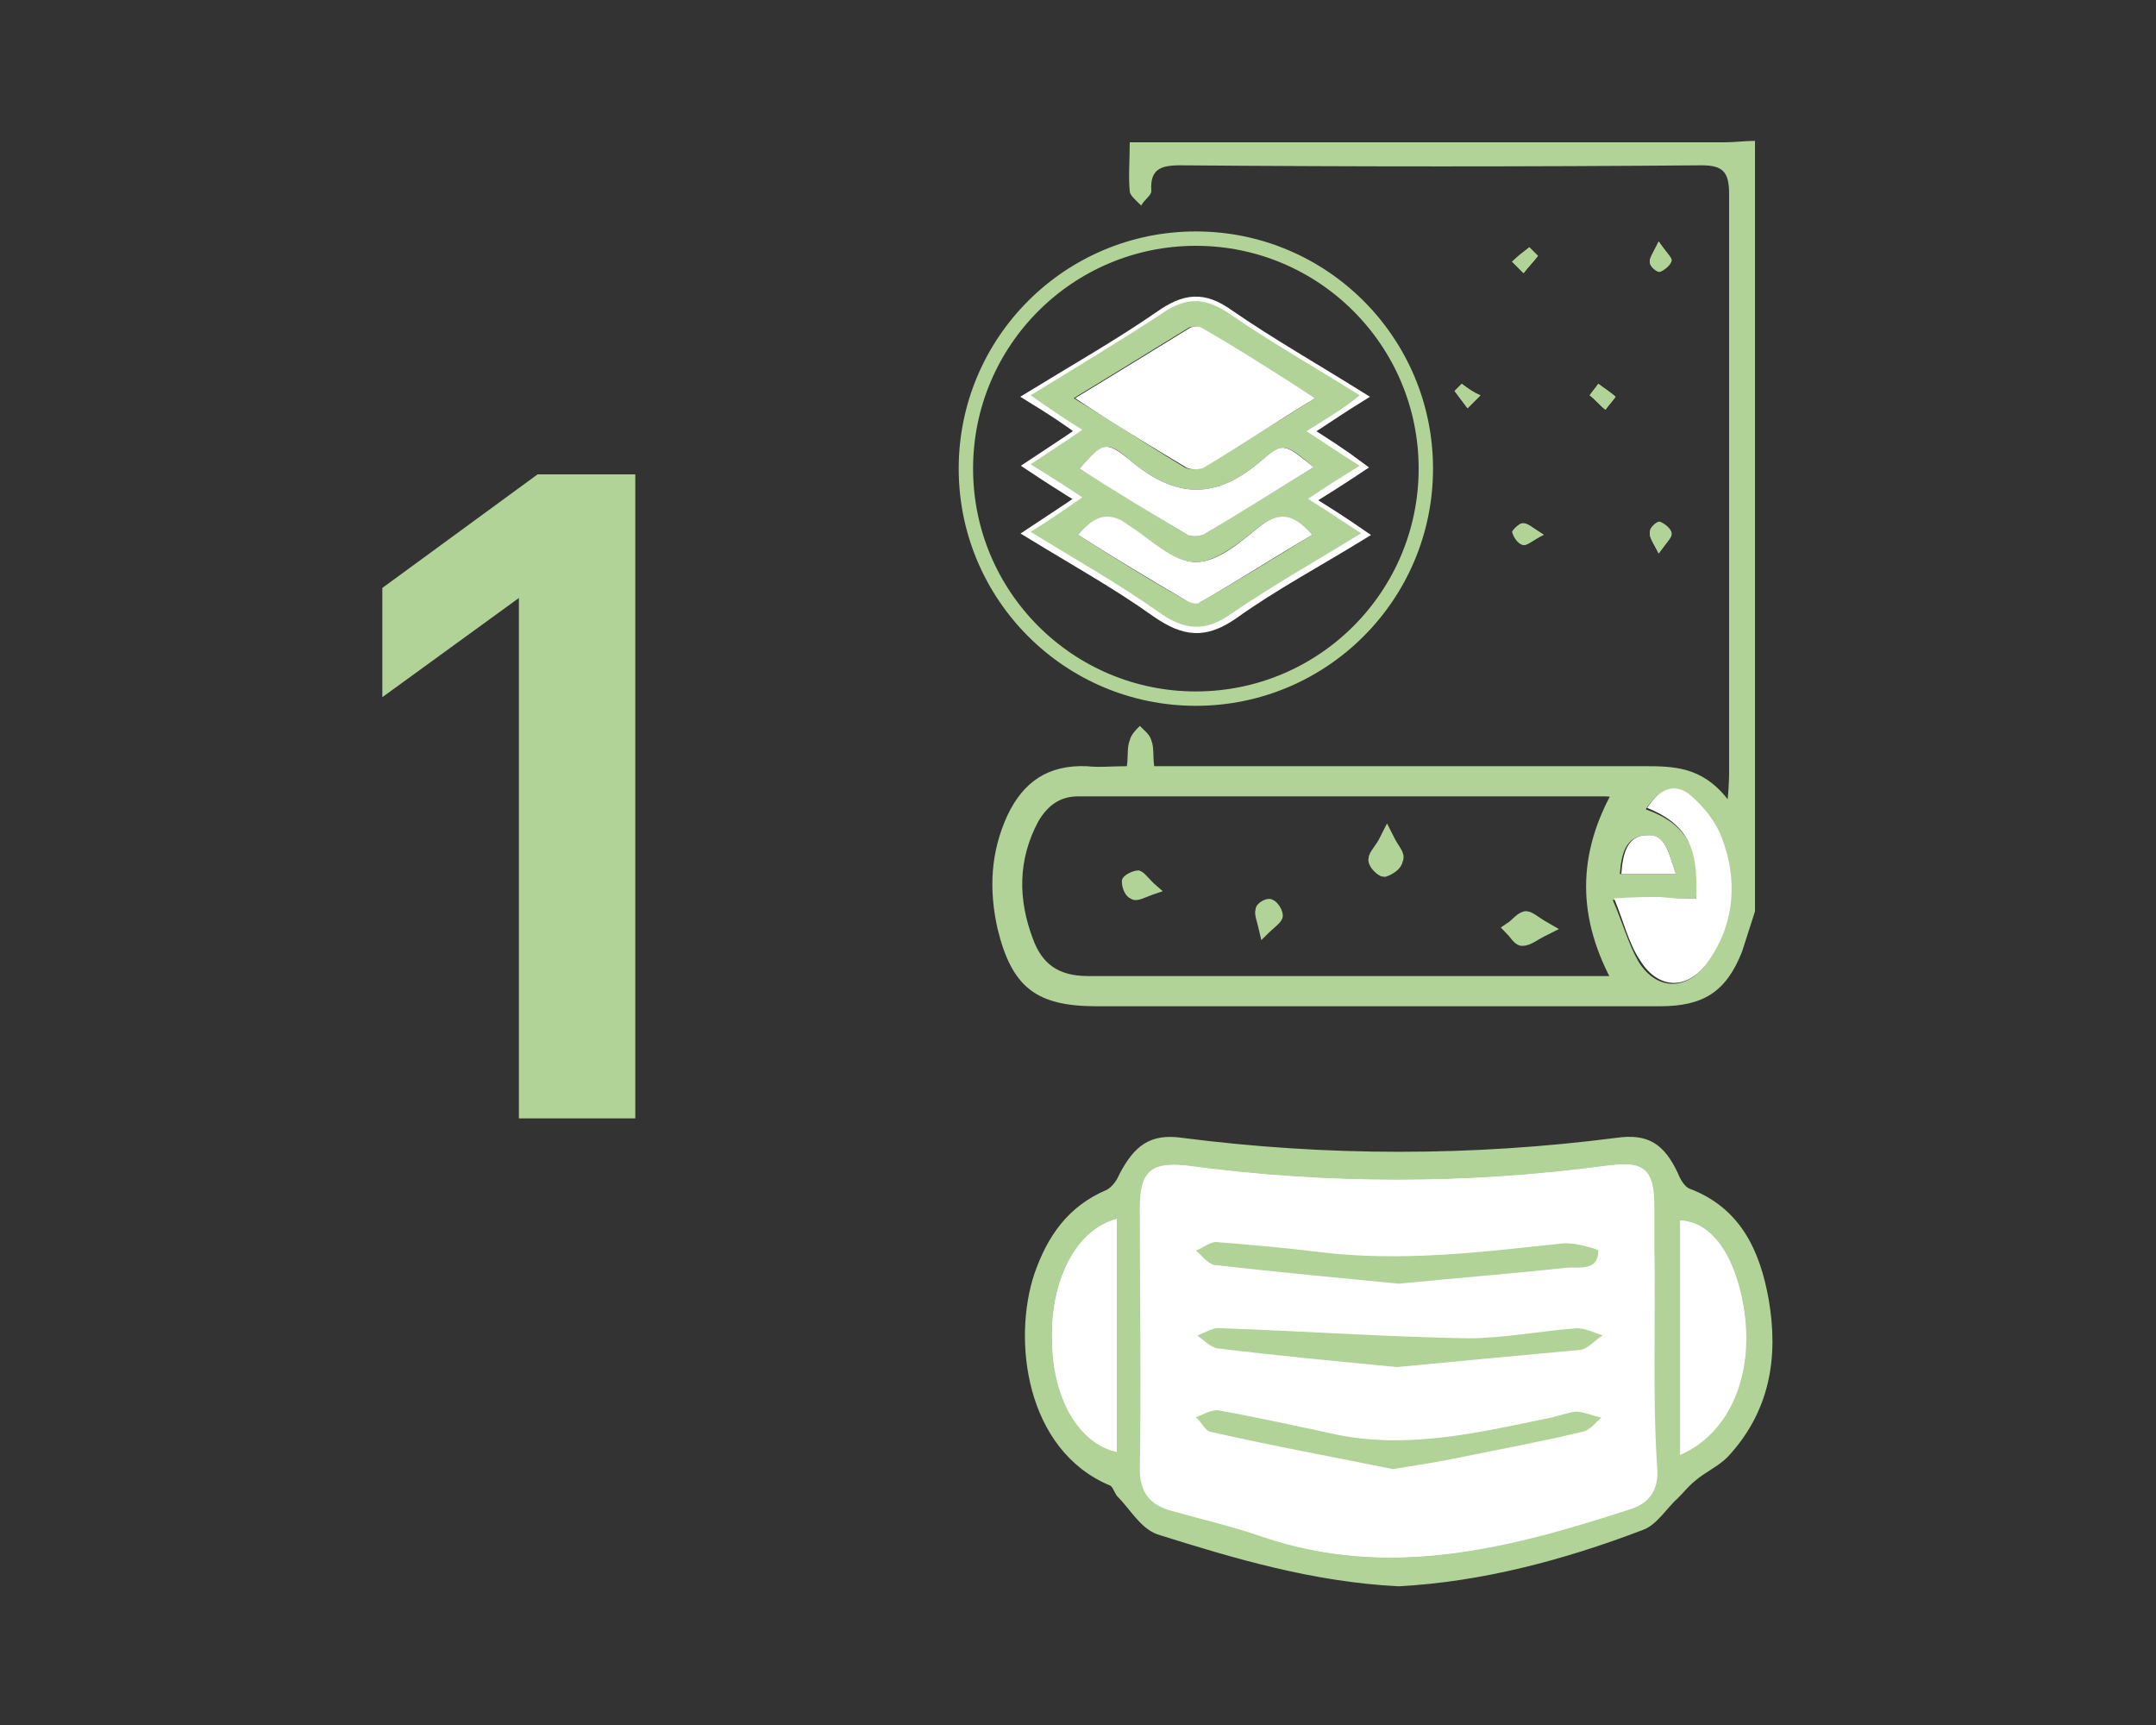 <svg xmlns="http://www.w3.org/2000/svg" xmlns:xlink="http://www.w3.org/1999/xlink" id="Calque_1" x="0px" y="0px" viewBox="0 0 150 120" style="enable-background:new 0 0 150 120;" xml:space="preserve"><rect x="0" y="0" width="150" height="120" fill="#333333" stroke="none"/><g>	<g>		<g>			<path style="fill:#B1D398;" d="M36.1,41.6l-9.5,6.9v-7.6L37.4,33h6.8v44.8h-8.1V41.6z"></path>		</g>	</g>	<g>		<g>			<g>				<g>					<path style="fill:#FFFFFF;stroke:#B1D398;stroke-width:0.5;stroke-miterlimit:10;" d="M97.3,110.1c5.7-0.3,11.4-1.8,16.9-3.9      c0.9-0.3,1.6-1.5,2.4-2.2c0.4-0.4,0.7-0.8,1.2-1.2c0.7-0.6,1.6-1,2.2-1.6c2.9-3.1,3.5-6.8,2.8-10.8c-0.6-3.3-1.9-6.2-5.4-7.5      c-0.4-0.2-0.7-0.7-0.9-1.2c-0.9-1.9-1.9-2.6-4-2.3c-10.1,1.3-20.2,1.3-30.3,0c-2.1-0.3-3.1,0.5-4.1,2.4c-0.2,0.5-0.6,1-1,1.2      c-2.6,1.1-4,3.1-4.9,5.7c-1.5,4.5-0.6,12,5.1,14.4c0.3,0.1,0.4,0.5,0.6,0.8c0.9,0.9,1.6,2.2,2.7,2.6      C86,108.2,91.4,109.8,97.3,110.1z"></path>					<path style="fill:#B1D398;" d="M97.3,110.1c-5.9-0.3-11.3-1.9-16.7-3.7c-1.1-0.4-1.8-1.7-2.7-2.6c-0.2-0.2-0.4-0.6-0.6-0.8      c-5.8-2.4-6.6-9.9-5.1-14.4c0.9-2.6,2.2-4.6,4.9-5.7c0.4-0.2,0.8-0.8,1-1.2c0.9-1.9,2-2.6,4.1-2.4c10.1,1.3,20.2,1.3,30.3,0      c2.1-0.3,3.1,0.4,4,2.3c0.2,0.4,0.5,1,0.9,1.2c3.4,1.3,4.8,4.2,5.4,7.5c0.7,4,0.1,7.7-2.8,10.8c-0.6,0.7-1.5,1.1-2.2,1.6      c-0.4,0.3-0.8,0.8-1.2,1.2c-0.8,0.8-1.4,1.9-2.4,2.2C108.7,108.3,103.1,109.8,97.3,110.1z M115.1,93.2c0-3.1,0-6.2,0-9.3      c0-2.5-0.7-3.2-3.2-2.8c-9.7,1.3-19.5,1.3-29.2,0c-2.4-0.3-3.2,0.4-3.2,2.9c0,6.1,0,12.1,0,18.2c0,1.6,0.7,2.5,2.2,2.9      c2.1,0.6,4.2,1.1,6.3,1.8c8.7,3,17.1,0.8,25.4-1.9c1.3-0.4,2-1.3,1.9-2.8C115.1,99.2,115.1,96.2,115.1,93.2z M116.9,101.2      c3.4-1.5,5.1-5.7,4.4-10.3c-0.6-3.6-2.2-5.9-4.4-6C116.9,90.3,116.9,95.6,116.9,101.2z M77.7,84.8c-2.8,0.8-4.6,4.2-4.5,8.4      c0.1,4,1.8,7.2,4.5,7.8C77.7,95.6,77.7,90.3,77.7,84.8z"></path>					<path style="fill:#FFFFFF;" d="M115.1,93.2c0,3-0.1,6,0,9c0,1.5-0.6,2.3-1.9,2.8c-8.3,2.7-16.6,4.9-25.4,1.9      c-2-0.7-4.2-1.2-6.3-1.8c-1.5-0.4-2.2-1.3-2.2-2.9c0.1-6.1,0-12.1,0-18.2c0-2.5,0.8-3.2,3.2-2.9c9.7,1.3,19.5,1.3,29.2,0      c2.5-0.3,3.2,0.3,3.2,2.8C115.2,87,115.1,90.1,115.1,93.2z M97.3,89.3c4.1-0.4,7.9-0.7,11.7-1.1c0.9-0.1,2.2,0.4,2.3-1.2      c0-0.2-1.6-0.6-2.5-0.5c-5.6,0.6-11.2,1.3-16.9,0.6c-2.4-0.3-4.8-0.5-7.2-0.7c-0.5,0-1,0.4-1.4,0.6c0.4,0.4,0.8,1,1.3,1      C88.9,88.5,93.2,88.9,97.3,89.3z M96.9,102.2c1.9-0.3,3.2-0.4,4.5-0.7c2.9-0.6,5.8-1.1,8.6-1.8c0.5-0.1,0.9-0.7,1.3-1      c-0.6-0.2-1.2-0.4-1.8-0.4c-0.7,0-1.4,0.3-2.1,0.5c-4.8,1-9.6,2.1-14.5,1.1c-2.8-0.6-5.5-1.2-8.3-1.7c-0.5-0.1-1,0.3-1.5,0.5      c0.3,0.4,0.6,1,1,1C88.6,100.5,93,101.4,96.9,102.2z M97.2,95.1c4.2-0.4,8.4-0.8,12.6-1.2c0.5-0.1,1-0.7,1.5-1      c-0.6-0.2-1.2-0.5-1.8-0.5c-2.5,0.2-5,0.7-7.6,0.7c-5.7-0.1-11.4-0.5-17.1-0.7c-0.5,0-1.1,0.3-1.7,0.5c0.5,0.3,0.9,0.9,1.4,0.9      C88.8,94.3,93,94.7,97.2,95.1z"></path>					<path style="fill:#FFFFFF;" d="M116.9,101.2c0-5.6,0-10.9,0-16.3c2.1,0.2,3.8,2.5,4.4,6C122.1,95.5,120.4,99.7,116.9,101.2z"></path>					<path style="fill:#FFFFFF;" d="M77.7,84.8c0,5.5,0,10.8,0,16.2c-2.7-0.6-4.5-3.8-4.5-7.8C73.1,89,74.9,85.5,77.7,84.8z"></path>					<path style="fill:#B1D398;" d="M97.3,89.3c-4.1-0.4-8.4-0.8-12.8-1.3c-0.5-0.1-0.9-0.7-1.3-1c0.5-0.2,1-0.6,1.4-0.6      c2.4,0.2,4.8,0.4,7.2,0.7c5.7,0.7,11.3,0,16.9-0.6c0.8-0.1,2.5,0.4,2.5,0.5c0,1.5-1.4,1.1-2.3,1.2      C105.2,88.6,101.4,88.9,97.3,89.3z"></path>					<path style="fill:#B1D398;" d="M96.9,102.2c-3.9-0.8-8.3-1.6-12.7-2.6c-0.4-0.1-0.6-0.7-1-1c0.5-0.2,1-0.5,1.5-0.5      c2.8,0.5,5.5,1.1,8.3,1.7c4.9,1,9.7-0.1,14.5-1.1c0.7-0.1,1.4-0.4,2.1-0.5c0.6,0,1.2,0.3,1.8,0.4c-0.4,0.4-0.8,0.9-1.3,1      c-2.9,0.7-5.7,1.2-8.6,1.8C100.1,101.7,98.7,101.9,96.9,102.2z"></path>					<path style="fill:#B1D398;" d="M97.2,95.1c-4.2-0.4-8.4-0.8-12.5-1.3c-0.5-0.1-1-0.6-1.4-0.9c0.6-0.2,1.1-0.6,1.7-0.5      c5.7,0.2,11.4,0.6,17.1,0.7c2.5,0,5-0.5,7.6-0.7c0.6,0,1.2,0.3,1.8,0.5c-0.5,0.3-1,0.9-1.5,1C105.6,94.3,101.4,94.7,97.2,95.1z      "></path>				</g>			</g>		</g>		<g>			<g>				<g>					<path style="fill:#B1D398;" d="M107,17.8c-0.2-0.2-0.4-0.4-0.6-0.6c-0.4,0.3-0.8,0.6-1.2,1c0.3,0.3,0.5,0.5,0.8,0.8      C106.3,18.6,106.7,18.2,107,17.8z M115.4,16.8c-0.4,0.8-0.7,1.2-0.6,1.5c0,0.3,0.6,0.7,0.7,0.6c0.3-0.1,0.7-0.5,0.8-0.8      C116.3,17.9,115.9,17.6,115.4,16.8z M101.7,26.7c-0.2,0.2-0.4,0.4-0.5,0.5c0.3,0.4,0.6,0.8,0.9,1.2c0.3-0.3,0.6-0.6,0.9-0.9      C102.5,27.3,102.1,27,101.7,26.7z M111.2,26.7c-0.2,0.3-0.4,0.5-0.6,0.8c0.4,0.3,0.7,0.7,1.1,1c0.2-0.3,0.5-0.6,0.7-0.9      C112.1,27.3,111.6,27,111.2,26.7z M107.4,37.2c-0.8-0.5-1.1-0.8-1.4-0.8c-0.3,0-0.8,0.5-0.7,0.6c0.1,0.3,0.4,0.8,0.7,0.9      C106.2,38,106.6,37.6,107.4,37.2z M115.4,38.5c0.5-0.7,0.9-1.1,0.9-1.4c0-0.3-0.5-0.7-0.8-0.8c-0.2-0.1-0.7,0.4-0.7,0.6      C114.7,37.4,115,37.7,115.4,38.5z"></path>					<path style="fill:#B1D398;" d="M122.1,63.4c-0.3,0.9-0.6,1.9-0.9,2.8c-1.1,2.8-2.7,3.8-5.7,3.8c-13.1,0-26.1,0-39.2,0      c-4.2,0-5.9-1.3-6.9-5.4c-0.6-2.7-0.5-5.3,0.7-7.9c1.1-2.3,2.8-3.5,5.5-3.4c0.9,0.1,1.7,0,2.8,0c0.1-0.7,0-1.3,0.2-1.8      c0.1-0.4,0.4-0.7,0.7-1c0.3,0.3,0.7,0.6,0.8,1c0.2,0.5,0.1,1,0.2,1.8c0.8,0,1.4,0,2.1,0c10.6,0,21.3,0,31.9,0      c2.1,0,4.1,0,5.9,2.3c0.1-1.1,0.1-1.6,0.1-2.1c0-13.3,0-26.7,0-40c0-1.5-0.4-2-1.9-2c-12.1,0.1-24.2,0.1-36.3,0      c-1.4,0-2.1,0.3-2,1.8c0,0.3-0.5,0.6-0.7,1c-0.3-0.3-0.8-0.7-0.8-1c-0.1-1,0-2.1,0-3.4c0.8,0,1.5,0,2.2,0c13.1,0,26.1,0,39.2,0      c0.7,0,1.4-0.1,2.1-0.1C122.1,27.6,122.1,45.5,122.1,63.4z M112.8,55c-0.6-0.1-0.8-0.1-1-0.1c-12.2,0-24.5,0-36.7,0      c-1.6,0-2.6,0.8-3.2,2c-1.5,2.8-1.6,5.7-0.4,8.6c0.7,1.9,2,2.9,4.3,2.9c11.6-0.1,23.3,0,34.9,0c0.6,0,1.3,0,2.2,0      C110.2,63.9,110.2,59.5,112.8,55z M118,62.5c-0.9,0-1.8,0-2.6,0c-0.9,0-1.8,0.1-3.2,0.1c0.7,1.6,1.1,3.1,1.8,4.3      c1.3,2.1,3.5,2,4.8,0c1.8-2.7,2-5.6,0.9-8.5c-0.4-1.1-1.2-2.2-2.1-2.9c-1.1-1-2.2-0.6-3.1,0.8C117.3,57.3,118.3,59,118,62.5z       M116.6,60.8c-0.5-1.3-0.6-2.8-2.1-2.7c-1.4,0.1-1.7,1.3-1.8,2.7C114,60.8,115.1,60.8,116.6,60.8z"></path>					<path style="fill:#B1D398;" d="M107,17.8c-0.3,0.4-0.7,0.8-1,1.2c-0.3-0.3-0.5-0.5-0.8-0.8c0.4-0.3,0.8-0.6,1.2-1      C106.6,17.4,106.8,17.6,107,17.8z"></path>					<path style="fill:#B1D398;" d="M115.4,16.8c0.5,0.7,0.9,1.1,0.9,1.3c0,0.3-0.5,0.7-0.8,0.8c-0.2,0.1-0.7-0.4-0.7-0.6      C114.7,18,115,17.7,115.4,16.8z"></path>					<path style="fill:#B1D398;" d="M101.7,26.7c0.4,0.3,0.8,0.6,1.3,0.8c-0.3,0.3-0.6,0.6-0.9,0.9c-0.3-0.4-0.6-0.8-0.9-1.2      C101.3,27.1,101.5,26.9,101.7,26.7z"></path>					<path style="fill:#B1D398;" d="M111.2,26.7c0.4,0.3,0.8,0.6,1.2,0.9c-0.2,0.3-0.5,0.6-0.7,0.9c-0.4-0.3-0.7-0.7-1.1-1      C110.8,27.2,111,27,111.2,26.7z"></path>					<path style="fill:#B1D398;" d="M107.4,37.2c-0.8,0.4-1.2,0.8-1.5,0.7c-0.3-0.1-0.6-0.5-0.7-0.9c0-0.1,0.5-0.6,0.7-0.6      C106.3,36.4,106.6,36.7,107.4,37.2z"></path>					<path style="fill:#B1D398;" d="M115.4,38.5c-0.4-0.8-0.7-1.2-0.6-1.5c0-0.3,0.5-0.7,0.7-0.6c0.3,0.1,0.8,0.5,0.8,0.8      C116.3,37.4,115.9,37.8,115.4,38.5z"></path>					<path style="fill:none;stroke:#B1D398;stroke-miterlimit:10;" d="M112.8,55c-2.6,4.5-2.6,8.8,0,13.4c-0.9,0-1.6,0-2.2,0      c-11.6,0-23.3,0-34.9,0c-2.3,0-3.6-1-4.3-2.9c-1.1-2.9-1.1-5.8,0.4-8.6c0.7-1.2,1.7-2,3.2-2c12.2,0,24.5,0,36.7,0      C112.1,54.9,112.3,55,112.8,55z M96.5,58.4c-0.4,0.8-0.8,1.1-0.8,1.4c0,0.3,0.5,0.7,0.6,0.7c0.3-0.1,0.8-0.4,0.8-0.7      C97.3,59.5,96.9,59.2,96.5,58.4z M107.4,64.6c-0.7-0.4-1.1-0.8-1.3-0.7c-0.3,0.1-0.6,0.5-0.9,0.7c0.2,0.2,0.5,0.7,0.7,0.7      C106.3,65.3,106.6,65,107.4,64.6z"></path>					<path style="fill:#FFFFFF;" d="M118,62.5c0.2-3.6-0.7-5.2-3.4-6.3c0.9-1.4,2-1.8,3.1-0.8c0.9,0.8,1.7,1.8,2.1,2.9      c1.1,2.9,0.9,5.9-0.9,8.5c-1.4,2.1-3.5,2.1-4.8,0c-0.8-1.2-1.1-2.6-1.8-4.3c1.4-0.1,2.3-0.1,3.2-0.1      C116.3,62.5,117.1,62.5,118,62.5z"></path>					<path style="fill:#FFFFFF;" d="M116.6,60.8c-1.5,0-2.6,0-3.8,0c0.1-1.4,0.4-2.7,1.8-2.7C115.9,58,116.1,59.4,116.6,60.8z"></path>					<path style="fill:none;stroke:#FFFFFF;stroke-width:0.75;stroke-miterlimit:10;" d="M90.9,30c1.4-0.9,2.4-1.6,3.7-2.4      c-3.2-2-6.2-3.7-9.1-5.7c-1.8-1.3-3.1-1.1-4.8,0.1c-2.9,2-5.9,3.7-9,5.6c1.3,0.8,2.4,1.5,3.6,2.4c-1.3,0.9-2.4,1.6-3.6,2.4      c1.2,0.8,2.3,1.5,3.6,2.3c-1.3,0.9-2.4,1.6-3.6,2.4c3.1,1.9,6,3.5,8.8,5.5c1.9,1.3,3.3,1.5,5.3,0.1c2.8-2,5.8-3.6,8.9-5.5      c-1.3-0.9-2.4-1.6-3.7-2.4c1.3-0.8,2.4-1.5,3.6-2.3C93.4,31.6,92.3,30.9,90.9,30z"></path>					<path style="fill:#B1D398;" d="M96.5,58.4c0.4,0.8,0.8,1.2,0.7,1.4c-0.1,0.3-0.5,0.6-0.8,0.7c-0.2,0-0.6-0.4-0.6-0.7      C95.7,59.5,96,59.2,96.5,58.4z"></path>					<path style="fill:#B1D398;" d="M107.4,64.6c-0.8,0.4-1.1,0.7-1.5,0.7c-0.3,0-0.5-0.5-0.7-0.7c0.3-0.2,0.6-0.6,0.9-0.7      C106.3,63.8,106.6,64.1,107.4,64.6z"></path>					<path style="fill:#B1D398;" d="M90.9,30c1.4,0.9,2.4,1.6,3.7,2.4c-1.3,0.8-2.4,1.5-3.6,2.3c1.3,0.8,2.3,1.5,3.7,2.4      c-3.1,1.9-6.1,3.6-8.9,5.5c-1.9,1.4-3.4,1.3-5.3-0.1c-2.7-1.9-5.7-3.6-8.8-5.5c1.3-0.8,2.3-1.5,3.6-2.4      c-1.2-0.8-2.3-1.5-3.6-2.3c1.2-0.8,2.3-1.5,3.6-2.4c-1.3-0.8-2.3-1.5-3.6-2.4c3.1-1.9,6.1-3.7,9-5.6c1.7-1.2,3-1.3,4.8-0.1      c2.9,2,5.9,3.7,9.1,5.7C93.4,28.5,92.3,29.1,90.9,30z M91.5,27.7c-2.8-1.7-5.4-3.3-8-4.9c-0.2-0.1-0.6-0.1-0.8,0      c-2.6,1.6-5.2,3.2-8,4.9c2.8,1.7,5.2,3.3,7.7,4.8c0.3,0.2,1,0.2,1.3,0C86.3,30.9,88.8,29.4,91.5,27.7z M91.4,32.5      c-1.9-1.6-2.1-1.8-3.6-0.5c-3.2,2.8-6,2.7-9.2,0c-1.6-1.4-1.9-1.2-3.5,0.6c2.5,1.5,5,3.1,7.5,4.6c0.3,0.2,0.9,0.1,1.3-0.1      C86.3,35.6,88.8,34.1,91.4,32.5z M75,37.2c2.5,1.6,4.9,3.1,7.4,4.5c0.3,0.2,0.9,0.3,1.1,0.2c2.6-1.5,5.2-3.1,7.8-4.7      c-1.2-1.2-2.1-1.7-3.5-0.7c-1.4,1.1-3.1,2.6-4.6,2.6c-1.6,0-3.2-1.5-4.7-2.6C77.1,35.6,76.1,35.9,75,37.2z"></path>					<path style="fill:#FFFFFF;" d="M91.5,27.7c-2.8,1.7-5.2,3.3-7.7,4.8c-0.3,0.2-1,0.2-1.3,0c-2.5-1.5-5-3-7.7-4.8      c2.8-1.7,5.4-3.3,8-4.9c0.2-0.1,0.6-0.1,0.8,0C86.2,24.3,88.7,25.9,91.5,27.7z"></path>					<path style="fill:#FFFFFF;" d="M91.4,32.5c-2.6,1.6-5,3.1-7.5,4.6c-0.3,0.2-1,0.3-1.3,0.1c-2.5-1.5-5-3-7.5-4.6      c1.6-1.8,1.8-2,3.5-0.6c3.2,2.7,6,2.8,9.2,0C89.3,30.7,89.4,30.9,91.4,32.5z"></path>					<path style="fill:#FFFFFF;" d="M75,37.2c1.1-1.3,2.1-1.7,3.5-0.7c1.5,1,3.1,2.6,4.7,2.6c1.6,0,3.2-1.5,4.6-2.6      c1.4-1,2.3-0.6,3.5,0.7c-2.7,1.6-5.2,3.2-7.8,4.7c-0.3,0.2-0.8,0-1.1-0.2C80,40.3,77.5,38.8,75,37.2z"></path>				</g>			</g>		</g>		<path style="fill:#FFFFFF;stroke:#B1D398;stroke-width:0.5;stroke-miterlimit:10;" d="M80.4,61.9c-0.7-0.6-0.9-1-1.2-1.1   c-0.3,0-0.9,0.3-0.9,0.5c0,0.4,0.2,0.9,0.5,1C79.1,62.5,79.5,62.2,80.4,61.9z"></path>		<path style="fill:#FFFFFF;stroke:#B1D398;stroke-width:0.5;stroke-miterlimit:10;" d="M87.9,64.9c0.6-0.6,1.1-0.9,1.1-1.2   c0-0.3-0.3-0.8-0.6-0.9c-0.2-0.1-0.8,0.2-0.8,0.5C87.5,63.6,87.7,64,87.9,64.9z"></path>		<path style="fill:#B1D398;" d="M80.4,61.9c-0.9,0.2-1.3,0.5-1.6,0.4c-0.3-0.1-0.5-0.7-0.5-1c0-0.2,0.6-0.5,0.9-0.5   C79.5,60.9,79.7,61.3,80.4,61.9z"></path>		<path style="fill:#B1D398;" d="M87.9,64.9c-0.2-0.9-0.4-1.3-0.3-1.6c0.1-0.2,0.7-0.6,0.8-0.5c0.3,0.2,0.6,0.6,0.6,0.9   C89,64,88.6,64.3,87.9,64.9z"></path>		<circle style="fill:none;stroke:#B1D398;stroke-miterlimit:10;" cx="83.2" cy="32.6" r="16"></circle>	</g></g></svg>
